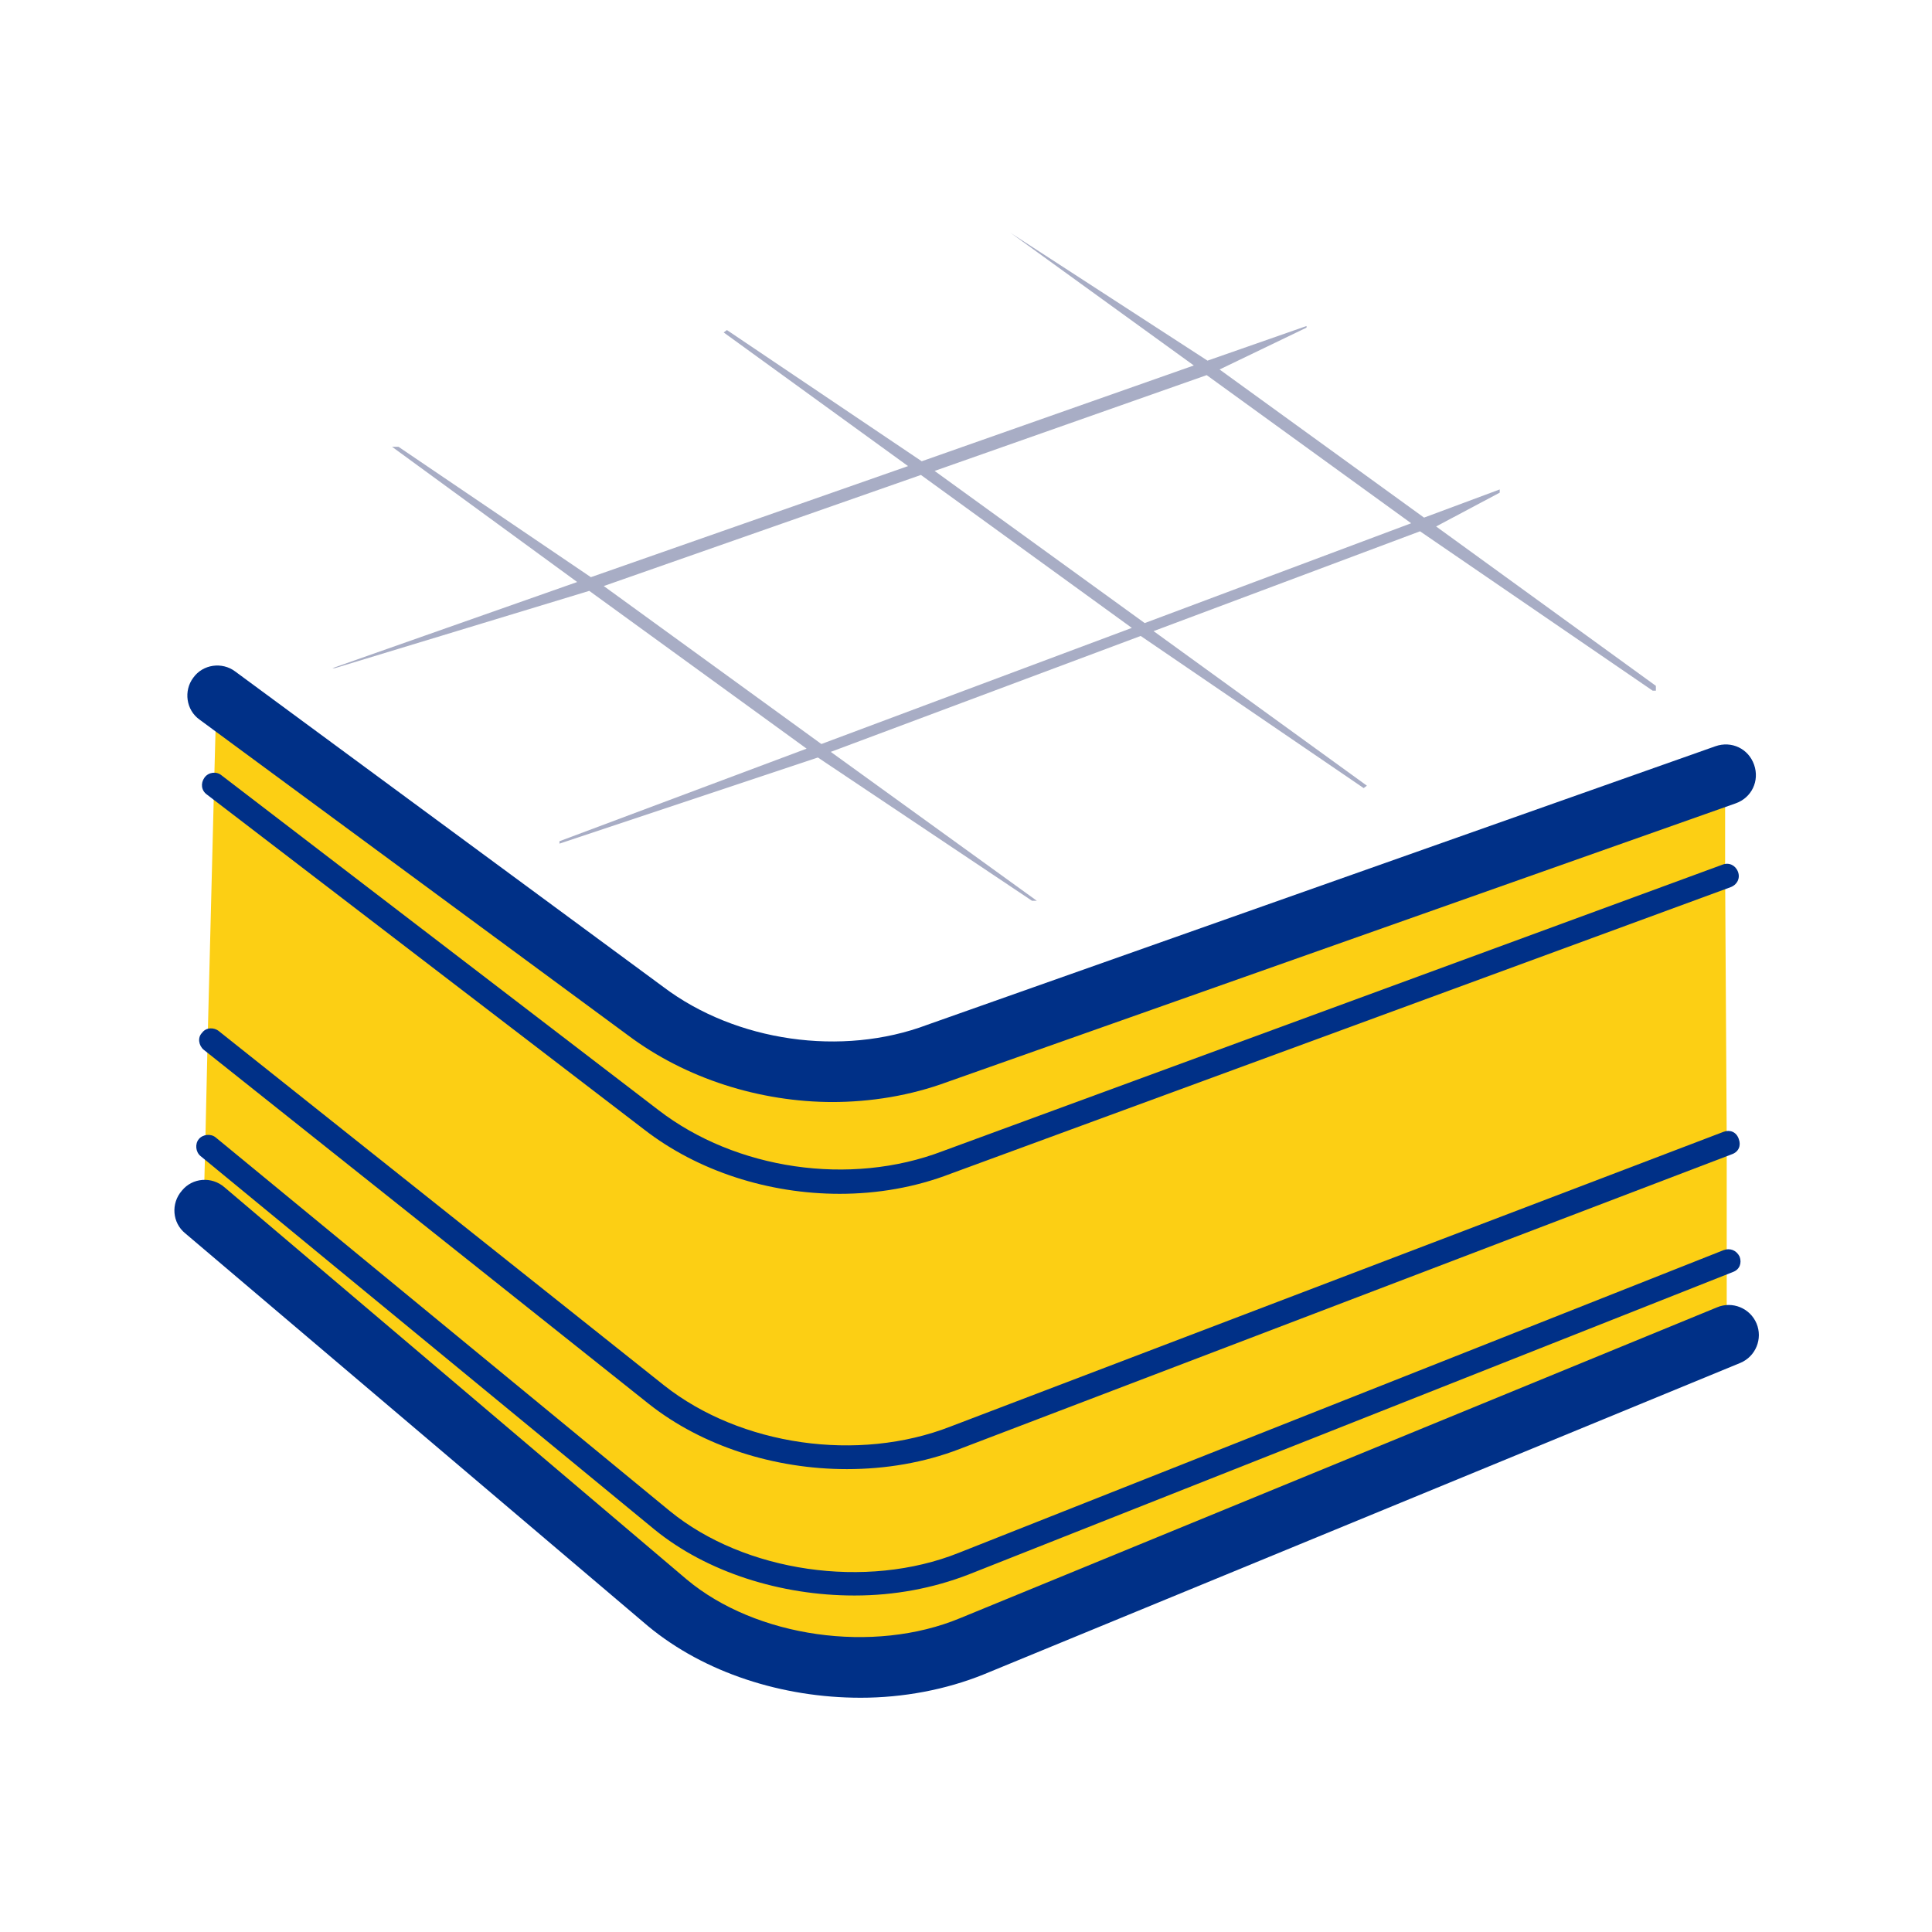 <?xml version="1.0" encoding="UTF-8"?>
<svg id="icons" xmlns="http://www.w3.org/2000/svg" viewBox="0 0 24 24">
  <defs>
    <style>
      .cls-1 {
        opacity: .4;
      }

      .cls-2 {
        fill: #26336d;
      }

      .cls-2, .cls-3, .cls-4 {
        stroke-width: 0px;
      }

      .cls-3 {
        fill: #fccf14;
      }

      .cls-4 {
        fill: #003087;
      }
    </style>
  </defs>
  <path class="cls-3" d="m21.45,15.62v-1.46s-.02-3.31-.02-3.31v-1.27s-9.79,3.46-9.79,3.46c-1.18.44-2.62.24-3.63-.52l-5.32-3.92-.03,1.13-.08,3.16-.03,1.32-.02.79,5.74,4.87c.98.82,2.6,1.03,3.78.55l9.4-3.87v-.93Z"/>
  <g class="cls-1">
    <path class="cls-2" d="m20.57,8.58v-.06s-2.73-1.98-2.73-1.98l.79-.42v-.04s-.94.35-.94.35l-2.54-1.84,1.08-.52v-.02s-1.23.43-1.23.43l-2.42-1.57-.03-.02,2.28,1.65-3.38,1.19-2.42-1.63-.04.03,2.29,1.66-3.94,1.38-2.39-1.62h-.08s2.3,1.68,2.3,1.68l-3.04,1.07h.03s3.16-.96,3.16-.96l2.7,1.96-3.07,1.15v.03s3.21-1.07,3.21-1.07l2.66,1.78h.06s-2.56-1.85-2.56-1.85l3.85-1.44,2.77,1.89.04-.03-2.65-1.92,3.31-1.24,2.89,1.98Zm-10.37.66l-2.7-1.96,3.94-1.38,2.62,1.9-3.85,1.44Zm4.02-1.5l-2.61-1.89,3.38-1.19,2.54,1.84-3.31,1.24Z"/>
  </g>
  <path class="cls-4" d="m10.69,21.09c-.97,0-1.94-.31-2.64-.89l-5.75-4.88c-.16-.13-.18-.37-.04-.53.13-.16.37-.18.53-.04l5.74,4.87c.86.72,2.32.93,3.4.48l9.4-3.86c.19-.08.41.01.49.2.08.19-.01.41-.2.49l-9.4,3.87c-.47.19-1,.29-1.53.29Z"/>
  <path class="cls-4" d="m10.61,19.82c-.91,0-1.83-.29-2.48-.82l-5.64-4.64c-.06-.05-.07-.15-.02-.21.05-.06.15-.07.21-.02l5.64,4.64c.93.76,2.44.98,3.59.52l9.5-3.76c.08-.03.16,0,.2.08.03.08,0,.16-.08.19l-9.5,3.76c-.44.17-.92.26-1.41.26Z"/>
  <path class="cls-4" d="m10.52,18.25c-.89,0-1.79-.28-2.46-.81l-5.53-4.4c-.06-.05-.08-.15-.02-.21.05-.07.15-.07.21-.02l5.53,4.4c.95.75,2.41.96,3.56.51l9.6-3.66c.08-.03.16,0,.19.09.03.08,0,.16-.09.19l-9.59,3.66c-.44.17-.92.25-1.4.25Z"/>
  <path class="cls-4" d="m10.43,14.83c-.88,0-1.76-.28-2.43-.8l-5.43-4.16c-.07-.05-.08-.14-.03-.21.05-.07.15-.08.21-.03l5.43,4.16c.96.74,2.38.95,3.53.51l9.69-3.56c.08-.03.16.01.19.09.03.08-.01.16-.09.19l-9.69,3.56c-.44.17-.91.25-1.38.25Z"/>
  <path class="cls-4" d="m10.35,13.69c-.91,0-1.83-.29-2.55-.83l-5.32-3.92c-.17-.12-.2-.36-.08-.52.12-.17.36-.2.52-.08l5.32,3.92c.9.68,2.22.87,3.28.47l9.79-3.46c.2-.07.41.03.48.23.07.2-.03.41-.23.48l-9.79,3.46c-.46.17-.95.25-1.44.25Z"/>
</svg>